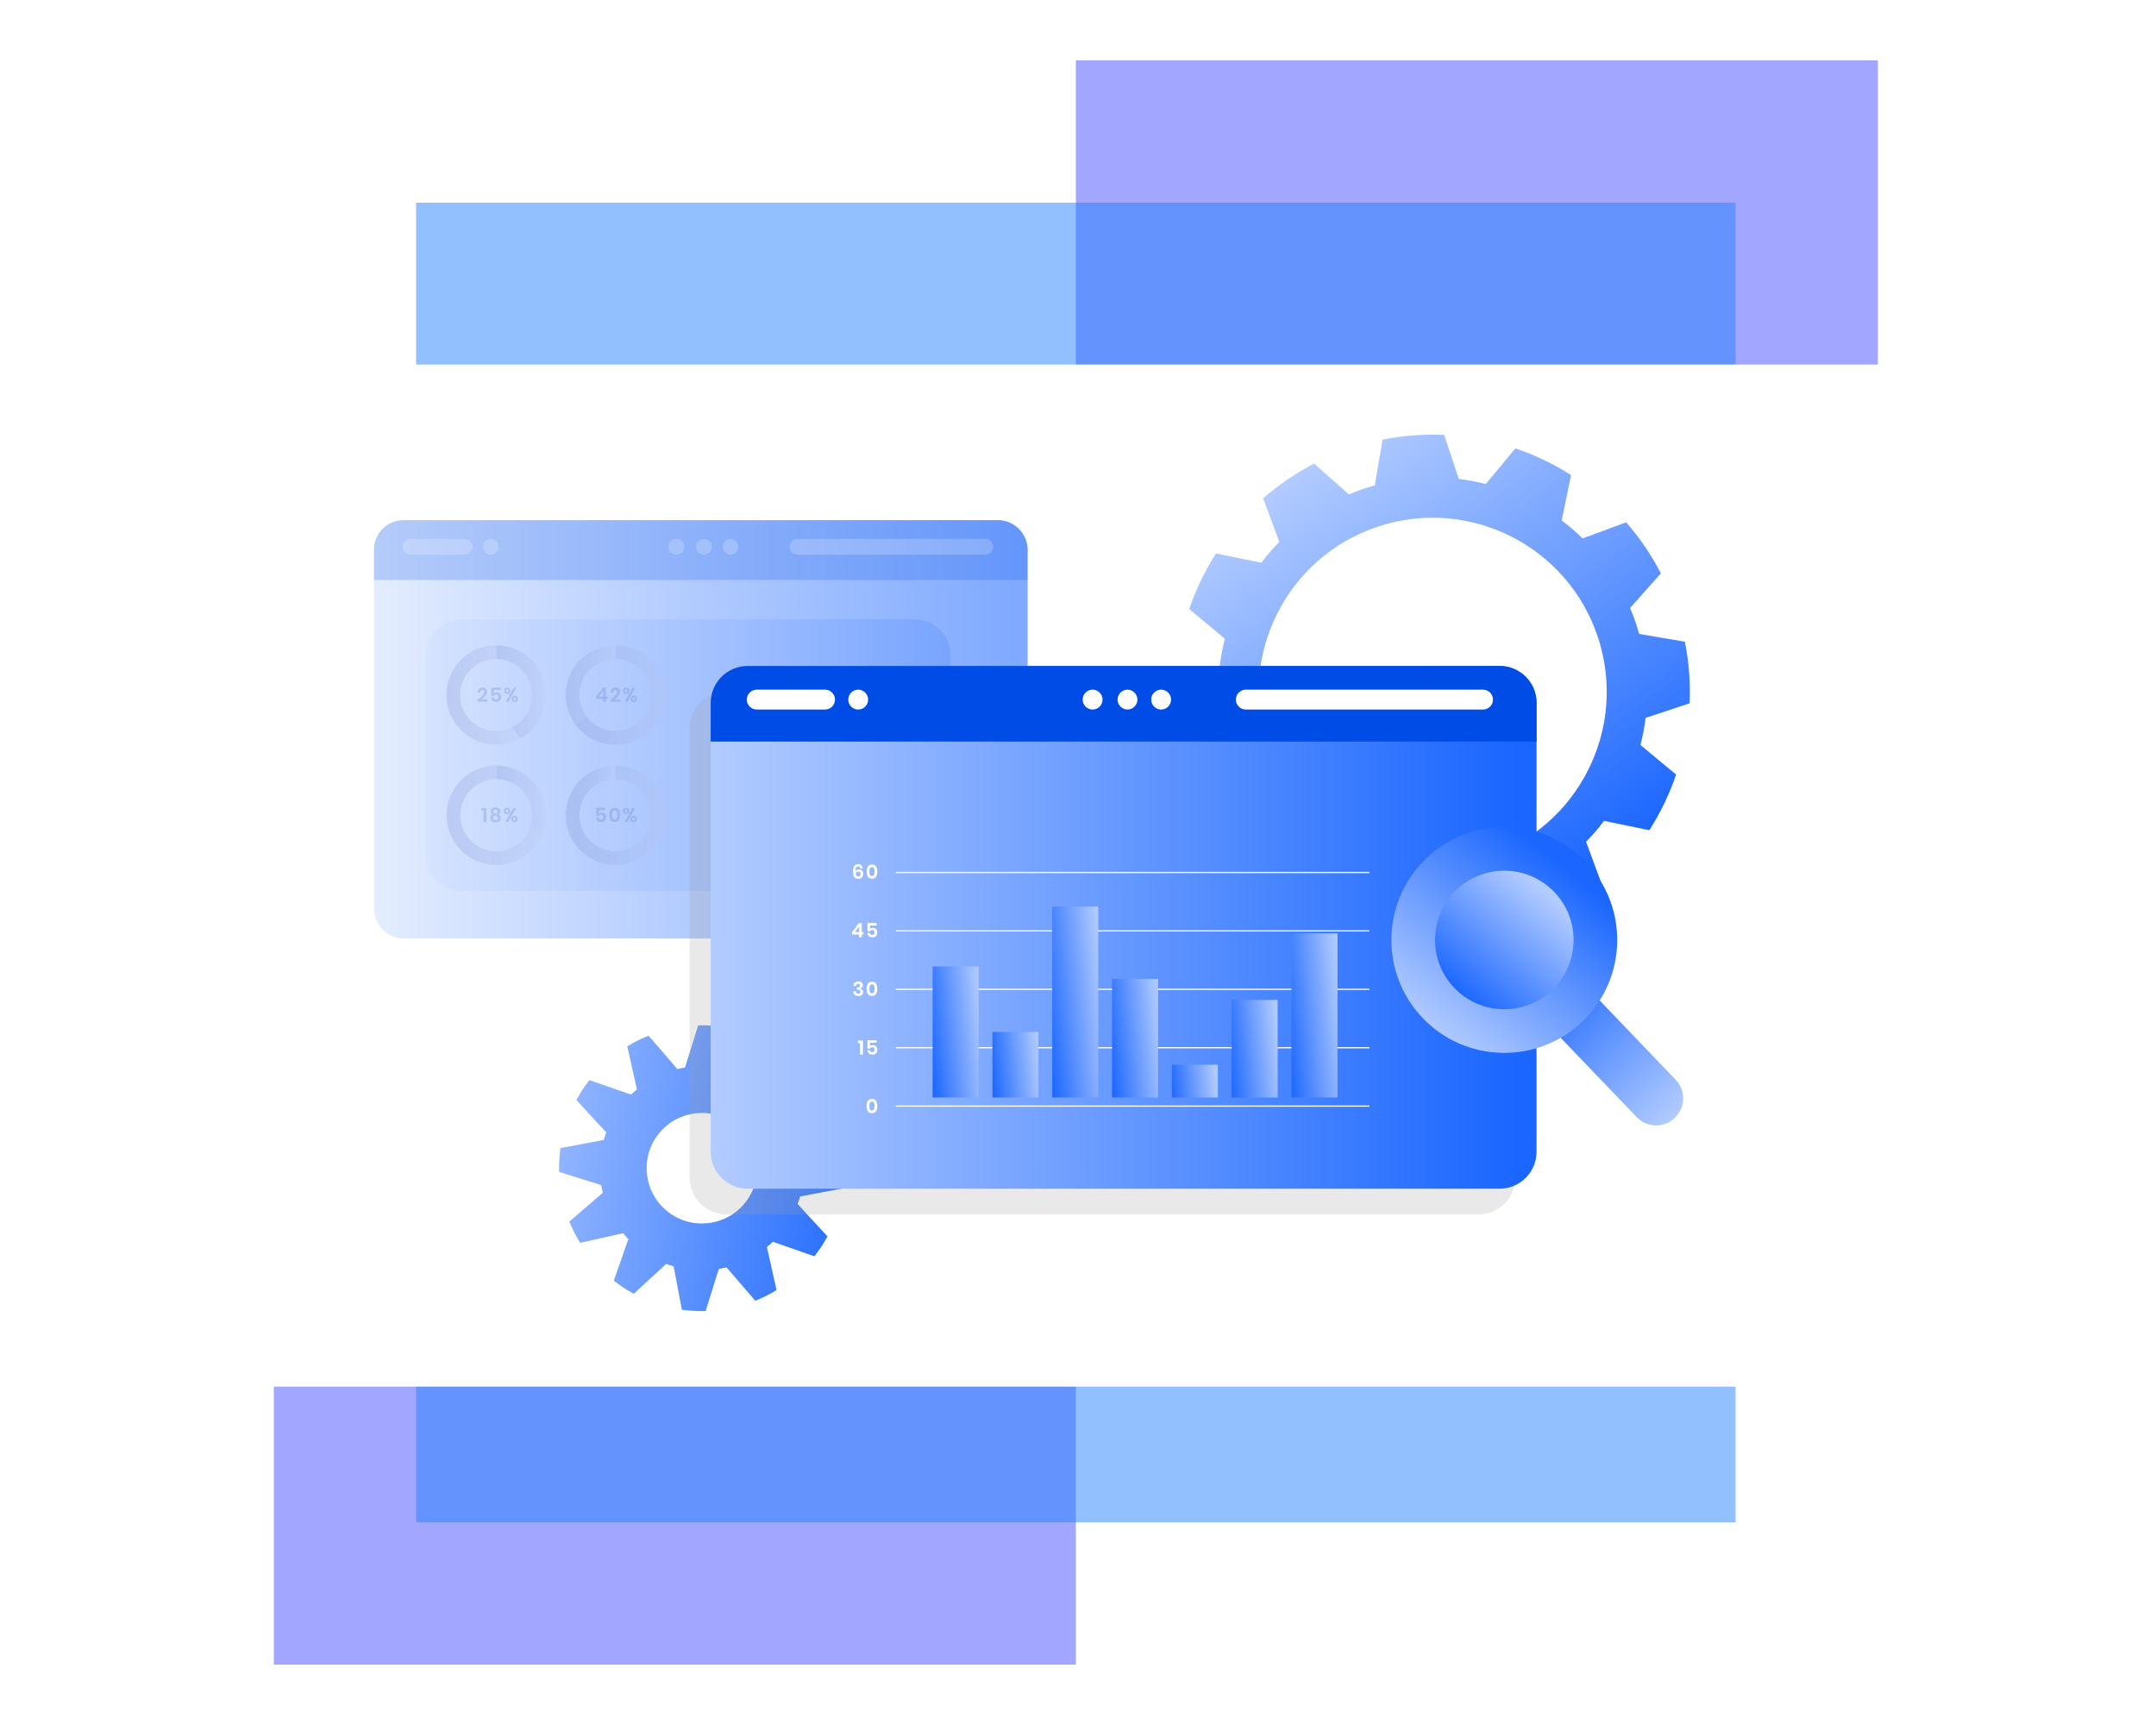 <svg xmlns="http://www.w3.org/2000/svg" xmlns:xlink="http://www.w3.org/1999/xlink" viewBox="0 0 500 400" width="500" height="400" preserveAspectRatio="xMidYMid meet" style="width: 100%; height: 100%; transform: translate3d(0px, 0px, 0px); content-visibility: visible;"><defs><clipPath id="__lottie_element_295"><rect width="500" height="400" x="0" y="0"></rect></clipPath><filter id="__lottie_element_301" x="0%" y="0%" width="100%" height="100%"><feGaussianBlur in="SourceAlpha" result="filter_result_0_drop_shadow_1" stdDeviation="7.5"></feGaussianBlur><feOffset dx="3.536" dy="3.536" in="filter_result_0_drop_shadow_1" result="filter_result_0_drop_shadow_2"></feOffset><feFlood flood-color="#000000" flood-opacity="0.1" result="filter_result_0_drop_shadow_3"></feFlood><feComposite in="filter_result_0_drop_shadow_3" in2="filter_result_0_drop_shadow_2" operator="in" result="filter_result_0_drop_shadow_4"></feComposite><feMerge result="filter_result_0"><feMergeNode in="filter_result_0_drop_shadow_4"></feMergeNode><feMergeNode in="SourceGraphic"></feMergeNode></feMerge></filter><linearGradient id="__lottie_element_307" spreadMethod="pad" gradientUnits="userSpaceOnUse" x1="-101.126" y1="39" x2="236.666" y2="39"><stop offset="0%" stop-color="rgb(179,204,255)"></stop><stop offset="49%" stop-color="rgb(103,153,255)"></stop><stop offset="98%" stop-color="rgb(26,102,255)"></stop></linearGradient><linearGradient id="__lottie_element_310" spreadMethod="pad" gradientUnits="userSpaceOnUse" x1="-238.126" y1="-33" x2="29.212" y2="-33"><stop offset="0%" stop-color="rgb(228,237,255)"></stop><stop offset="49%" stop-color="rgb(178,203,255)"></stop><stop offset="98%" stop-color="rgb(128,170,255)"></stop></linearGradient><linearGradient id="__lottie_element_311" spreadMethod="pad" gradientUnits="userSpaceOnUse" x1="-217.126" y1="-23" x2="-2.518" y2="-23"><stop offset="0%" stop-color="rgb(179,204,255)"></stop><stop offset="49%" stop-color="rgb(103,153,255)"></stop><stop offset="98%" stop-color="rgb(26,102,255)"></stop></linearGradient><linearGradient id="__lottie_element_312" spreadMethod="pad" gradientUnits="userSpaceOnUse" x1="-188.126" y1="-49" x2="-167.781" y2="-49"><stop offset="1%" stop-color="rgb(101,119,196)"></stop><stop offset="51%" stop-color="rgb(144,159,214)"></stop><stop offset="100%" stop-color="rgb(186,199,232)"></stop></linearGradient><linearGradient id="__lottie_element_313" spreadMethod="pad" gradientUnits="userSpaceOnUse" x1="-209.126" y1="-47" x2="-179.034" y2="-47"><stop offset="1%" stop-color="rgb(101,119,196)"></stop><stop offset="51%" stop-color="rgb(144,159,214)"></stop><stop offset="100%" stop-color="rgb(186,199,232)"></stop></linearGradient><linearGradient id="__lottie_element_314" spreadMethod="pad" gradientUnits="userSpaceOnUse" x1="-156.126" y1="-47" x2="-119.468" y2="-47"><stop offset="1%" stop-color="rgb(101,119,196)"></stop><stop offset="51%" stop-color="rgb(144,159,214)"></stop><stop offset="100%" stop-color="rgb(186,199,232)"></stop></linearGradient><linearGradient id="__lottie_element_315" spreadMethod="pad" gradientUnits="userSpaceOnUse" x1="-160.126" y1="-51" x2="-139.785" y2="-51"><stop offset="1%" stop-color="rgb(101,119,196)"></stop><stop offset="51%" stop-color="rgb(144,159,214)"></stop><stop offset="100%" stop-color="rgb(186,199,232)"></stop></linearGradient><linearGradient id="__lottie_element_316" spreadMethod="pad" gradientUnits="userSpaceOnUse" x1="-188.126" y1="-5" x2="-167.783" y2="-5"><stop offset="1%" stop-color="rgb(101,119,196)"></stop><stop offset="51%" stop-color="rgb(144,159,214)"></stop><stop offset="100%" stop-color="rgb(186,199,232)"></stop></linearGradient><linearGradient id="__lottie_element_317" spreadMethod="pad" gradientUnits="userSpaceOnUse" x1="-209.126" y1="2" x2="-169.729" y2="2"><stop offset="1%" stop-color="rgb(101,119,196)"></stop><stop offset="51%" stop-color="rgb(144,159,214)"></stop><stop offset="100%" stop-color="rgb(186,199,232)"></stop></linearGradient><linearGradient id="__lottie_element_318" spreadMethod="pad" gradientUnits="userSpaceOnUse" x1="-160.126" y1="2" x2="-119.439" y2="2"><stop offset="1%" stop-color="rgb(101,119,196)"></stop><stop offset="51%" stop-color="rgb(144,159,214)"></stop><stop offset="100%" stop-color="rgb(186,199,232)"></stop></linearGradient><linearGradient id="__lottie_element_319" spreadMethod="pad" gradientUnits="userSpaceOnUse" x1="-154.126" y1="-14" x2="-139.865" y2="-14"><stop offset="1%" stop-color="rgb(101,119,196)"></stop><stop offset="51%" stop-color="rgb(144,159,214)"></stop><stop offset="100%" stop-color="rgb(186,199,232)"></stop></linearGradient><linearGradient id="__lottie_element_320" spreadMethod="pad" gradientUnits="userSpaceOnUse" x1="-133.126" y1="-8" x2="-133.122" y2="-8"><stop offset="1%" stop-color="rgb(101,119,196)"></stop><stop offset="51%" stop-color="rgb(144,159,214)"></stop><stop offset="100%" stop-color="rgb(186,199,232)"></stop></linearGradient><linearGradient id="__lottie_element_324" spreadMethod="pad" gradientUnits="userSpaceOnUse" x1="-14.893" y1="94.885" x2="-175.213" y2="176.981"><stop offset="0%" stop-color="rgb(179,204,255)"></stop><stop offset="49%" stop-color="rgb(103,153,255)"></stop><stop offset="98%" stop-color="rgb(26,102,255)"></stop></linearGradient><linearGradient id="__lottie_element_328" spreadMethod="pad" gradientUnits="userSpaceOnUse" x1="88.874" y1="-57" x2="299.285" y2="-57"><stop offset="0%" stop-color="rgb(179,204,255)"></stop><stop offset="49%" stop-color="rgb(103,153,255)"></stop><stop offset="98%" stop-color="rgb(26,102,255)"></stop></linearGradient><linearGradient id="__lottie_element_332" spreadMethod="pad" gradientUnits="userSpaceOnUse" x1="11.958" y1="-0.997" x2="-12.313" y2="1.34"><stop offset="0%" stop-color="rgb(179,204,255)"></stop><stop offset="49%" stop-color="rgb(103,153,255)"></stop><stop offset="98%" stop-color="rgb(26,102,255)"></stop></linearGradient><linearGradient id="__lottie_element_333" spreadMethod="pad" gradientUnits="userSpaceOnUse" x1="10.496" y1="-0.744" x2="-10.962" y2="1.322"><stop offset="0%" stop-color="rgb(179,204,255)"></stop><stop offset="49%" stop-color="rgb(103,153,255)"></stop><stop offset="98%" stop-color="rgb(26,102,255)"></stop></linearGradient><linearGradient id="__lottie_element_334" spreadMethod="pad" gradientUnits="userSpaceOnUse" x1="13.034" y1="-0.498" x2="-13.813" y2="2.087"><stop offset="0%" stop-color="rgb(179,204,255)"></stop><stop offset="49%" stop-color="rgb(103,153,255)"></stop><stop offset="98%" stop-color="rgb(26,102,255)"></stop></linearGradient><linearGradient id="__lottie_element_335" spreadMethod="pad" gradientUnits="userSpaceOnUse" x1="11.572" y1="-0.788" x2="-12.167" y2="1.497"><stop offset="0%" stop-color="rgb(179,204,255)"></stop><stop offset="49%" stop-color="rgb(103,153,255)"></stop><stop offset="98%" stop-color="rgb(26,102,255)"></stop></linearGradient><linearGradient id="__lottie_element_336" spreadMethod="pad" gradientUnits="userSpaceOnUse" x1="9.11" y1="-0.117" x2="-10.941" y2="1.814"><stop offset="0%" stop-color="rgb(179,204,255)"></stop><stop offset="49%" stop-color="rgb(103,153,255)"></stop><stop offset="98%" stop-color="rgb(26,102,255)"></stop></linearGradient><linearGradient id="__lottie_element_337" spreadMethod="pad" gradientUnits="userSpaceOnUse" x1="10.648" y1="-0.508" x2="-12.19" y2="1.691"><stop offset="0%" stop-color="rgb(179,204,255)"></stop><stop offset="49%" stop-color="rgb(103,153,255)"></stop><stop offset="98%" stop-color="rgb(26,102,255)"></stop></linearGradient><linearGradient id="__lottie_element_338" spreadMethod="pad" gradientUnits="userSpaceOnUse" x1="12.186" y1="-0.563" x2="-13.504" y2="1.911"><stop offset="0%" stop-color="rgb(179,204,255)"></stop><stop offset="49%" stop-color="rgb(103,153,255)"></stop><stop offset="98%" stop-color="rgb(26,102,255)"></stop></linearGradient><linearGradient id="__lottie_element_342" spreadMethod="pad" gradientUnits="userSpaceOnUse" x1="294.874" y1="116" x2="237.541" y2="59.333"><stop offset="0%" stop-color="rgb(179,204,255)"></stop><stop offset="49%" stop-color="rgb(103,153,255)"></stop><stop offset="98%" stop-color="rgb(26,102,255)"></stop></linearGradient><linearGradient id="__lottie_element_343" spreadMethod="pad" gradientUnits="userSpaceOnUse" x1="193.874" y1="82" x2="248.541" y2="12"><stop offset="0%" stop-color="rgb(179,204,255)"></stop><stop offset="49%" stop-color="rgb(103,153,255)"></stop><stop offset="98%" stop-color="rgb(26,102,255)"></stop></linearGradient><linearGradient id="__lottie_element_344" spreadMethod="pad" gradientUnits="userSpaceOnUse" x1="239.874" y1="24" x2="203.874" y2="67.333"><stop offset="0%" stop-color="rgb(179,204,255)"></stop><stop offset="49%" stop-color="rgb(103,153,255)"></stop><stop offset="98%" stop-color="rgb(26,102,255)"></stop></linearGradient></defs><g clip-path="url(#__lottie_element_295)"><g transform="matrix(1,0,0,1,-40,-30)" opacity="1" style="display: block;"><g opacity="0.5" transform="matrix(1,0,0,1,382.5,137)"><path fill="rgb(72,77,255)" fill-opacity="1" d=" M-93,-93 C-93,-93 93,-93 93,-93 C93,-93 93,93 93,93 C93,93 -93,93 -93,93 C-93,93 -93,-93 -93,-93z"></path></g><g opacity="0.5" transform="matrix(1,0,0,1,196.5,323)"><path fill="rgb(72,77,255)" fill-opacity="1" d=" M-93,-93 C-93,-93 93,-93 93,-93 C93,-93 93,93 93,93 C93,93 -93,93 -93,93 C-93,93 -93,-93 -93,-93z"></path></g><g opacity="0.5" transform="matrix(1,0,0,1,289.5,230)"><path fill="rgb(38,128,251)" fill-opacity="1" d=" M-153,-153 C-153,-153 153,-153 153,-153 C153,-153 153,153 153,153 C153,153 -153,153 -153,153 C-153,153 -153,-153 -153,-153z"></path></g></g><g filter="url(#__lottie_element_301)" transform="matrix(1,0,0,1,250,199.5)" opacity="1" style="display: block;"><g opacity="1" transform="matrix(1,0,0,1,0,0)"><path fill="rgb(255,255,255)" fill-opacity="1" d=" M-192.5,-118.5 C-192.5,-118.5 192.5,-118.5 192.5,-118.5 C206.307,-118.5 217.5,-107.307 217.5,-93.5 C217.5,-93.5 217.5,93.5 217.5,93.5 C217.5,107.307 206.307,118.5 192.5,118.5 C192.5,118.5 -192.5,118.5 -192.5,118.5 C-206.307,118.5 -217.5,107.307 -217.5,93.5 C-217.5,93.5 -217.5,-93.5 -217.5,-93.5 C-217.5,-107.307 -206.307,-118.5 -192.5,-118.5z"></path></g><g opacity="0" transform="matrix(1,0,0,1,0,0)"><path fill="rgb(255,255,255)" fill-opacity="1" d=" M250,-200 C250,-200 250,200 250,200 C250,200 -250,200 -250,200 C-250,200 -250,-200 -250,-200 C-250,-200 250,-200 250,-200z"></path><path stroke-linecap="butt" stroke-linejoin="miter" fill-opacity="0" stroke-miterlimit="4" stroke="rgb(0,0,0)" stroke-opacity="1" stroke-width="1.5" d=" M250,-200 C250,-200 250,200 250,200 C250,200 -250,200 -250,200 C-250,200 -250,-200 -250,-200 C-250,-200 250,-200 250,-200z"></path></g></g><g transform="matrix(0.567,0,0,0.567,221.667,188.244)" opacity="1" style="display: block;"><g opacity="1" transform="matrix(1,0,0,1,0,0)"><path fill="url(#__lottie_element_310)" fill-opacity="1" d=" M17.104,51.826 C17.104,51.826 -225.721,51.826 -225.721,51.826 C-232.49,51.826 -237.977,46.339 -237.977,39.57 C-237.977,39.57 -237.977,-107.014 -237.977,-107.014 C-237.977,-113.783 -232.49,-119.27 -225.721,-119.27 C-225.721,-119.27 17.104,-119.27 17.104,-119.27 C23.873,-119.27 29.361,-113.783 29.361,-107.014 C29.361,-107.014 29.361,39.57 29.361,39.57 C29.361,46.339 23.873,51.826 17.104,51.826z"></path></g><g opacity="0.72" transform="matrix(1,0,0,1,0,0)"><path fill="url(#__lottie_element_311)" fill-opacity="0.21" d=" M-16.884,32.351 C-16.884,32.351 -202.039,32.351 -202.039,32.351 C-210.172,32.351 -216.766,25.757 -216.766,17.624 C-216.766,17.624 -216.766,-63.98 -216.766,-63.98 C-216.766,-72.113 -210.172,-78.707 -202.039,-78.707 C-202.039,-78.707 -16.884,-78.707 -16.884,-78.707 C-8.751,-78.707 -2.158,-72.113 -2.158,-63.98 C-2.158,-63.98 -2.158,17.624 -2.158,17.624 C-2.158,25.757 -8.751,32.351 -16.884,32.351z"></path></g><g opacity="0.21" transform="matrix(1,0,0,1,0,0)"><g opacity="1" transform="matrix(1,0,0,1,0,0)"><g opacity="1" transform="matrix(1,0,0,1,0,0)"><path fill="url(#__lottie_element_312)" fill-opacity="1" d=" M-188.022,-68.106 C-188.022,-68.106 -188.022,-62.483 -188.022,-62.483 C-179.89,-62.483 -173.3,-55.893 -173.3,-47.765 C-173.3,-41.958 -176.662,-36.937 -181.546,-34.542 C-181.546,-34.542 -178.271,-29.906 -178.271,-29.906 C-171.959,-33.358 -167.677,-40.061 -167.677,-47.765 C-167.677,-58.998 -176.786,-68.106 -188.022,-68.106z"></path></g><g opacity="1" transform="matrix(1,0,0,1,0,0)"><path fill="url(#__lottie_element_313)" fill-opacity="1" d=" M-178.271,-29.906 C-181.168,-28.32 -184.49,-27.42 -188.022,-27.42 C-199.255,-27.42 -208.363,-36.529 -208.363,-47.765 C-208.363,-58.998 -199.255,-68.106 -188.022,-68.106 C-188.022,-68.106 -188.022,-62.483 -188.022,-62.483 C-196.15,-62.483 -202.74,-55.893 -202.74,-47.765 C-202.74,-39.633 -196.15,-33.043 -188.022,-33.043 C-185.697,-33.043 -183.5,-33.582 -181.546,-34.542 C-181.546,-34.542 -178.271,-29.906 -178.271,-29.906z"></path></g></g><g opacity="1" transform="matrix(1,0,0,1,0,0)"><g opacity="1" transform="matrix(1,0,0,1,0,0)"><path fill="rgb(67,91,191)" fill-opacity="1" d=" M-192.874,-49.049 C-192.874,-49.303 -192.936,-49.502 -193.057,-49.648 C-193.179,-49.794 -193.369,-49.867 -193.628,-49.867 C-194.163,-49.867 -194.448,-49.502 -194.48,-48.772 C-194.48,-48.772 -195.591,-48.772 -195.591,-48.772 C-195.558,-49.448 -195.353,-49.961 -194.975,-50.31 C-194.596,-50.659 -194.117,-50.832 -193.539,-50.832 C-192.95,-50.832 -192.497,-50.68 -192.181,-50.374 C-191.866,-50.068 -191.707,-49.662 -191.707,-49.154 C-191.707,-48.754 -191.825,-48.352 -192.06,-47.95 C-192.295,-47.547 -192.593,-47.177 -192.955,-46.839 C-193.317,-46.501 -193.699,-46.211 -194.099,-45.968 C-194.099,-45.968 -191.593,-45.968 -191.593,-45.968 C-191.593,-45.968 -191.593,-45.035 -191.593,-45.035 C-191.593,-45.035 -195.623,-45.035 -195.623,-45.035 C-195.623,-45.035 -195.623,-45.887 -195.623,-45.887 C-193.79,-47.157 -192.874,-48.211 -192.874,-49.049z"></path></g><g opacity="1" transform="matrix(1,0,0,1,0,0)"><path fill="rgb(67,91,191)" fill-opacity="1" d=" M-186.25,-49.818 C-186.25,-49.818 -188.966,-49.818 -188.966,-49.818 C-188.966,-49.818 -188.966,-48.375 -188.966,-48.375 C-188.842,-48.521 -188.67,-48.639 -188.451,-48.729 C-188.232,-48.818 -187.991,-48.862 -187.726,-48.862 C-187.331,-48.862 -187.003,-48.776 -186.74,-48.606 C-186.478,-48.436 -186.284,-48.209 -186.157,-47.926 C-186.03,-47.642 -185.966,-47.327 -185.966,-46.98 C-185.966,-46.37 -186.137,-45.881 -186.481,-45.514 C-186.824,-45.146 -187.314,-44.962 -187.953,-44.962 C-188.369,-44.962 -188.731,-45.037 -189.039,-45.185 C-189.348,-45.334 -189.588,-45.542 -189.761,-45.81 C-189.934,-46.078 -190.028,-46.389 -190.045,-46.746 C-190.045,-46.746 -188.934,-46.746 -188.934,-46.746 C-188.891,-46.503 -188.791,-46.31 -188.634,-46.166 C-188.477,-46.022 -188.269,-45.951 -188.01,-45.951 C-187.697,-45.951 -187.462,-46.047 -187.308,-46.239 C-187.155,-46.43 -187.077,-46.687 -187.077,-47.005 C-187.077,-47.308 -187.158,-47.543 -187.32,-47.711 C-187.482,-47.878 -187.712,-47.962 -188.01,-47.962 C-188.226,-47.962 -188.41,-47.915 -188.561,-47.82 C-188.712,-47.725 -188.824,-47.599 -188.894,-47.443 C-188.894,-47.443 -190.004,-47.443 -190.004,-47.443 C-190.004,-47.443 -190.004,-50.824 -190.004,-50.824 C-190.004,-50.824 -186.25,-50.824 -186.25,-50.824 C-186.25,-50.824 -186.25,-49.818 -186.25,-49.818z"></path></g><g opacity="1" transform="matrix(1,0,0,1,0,0)"><path fill="rgb(67,91,191)" fill-opacity="1" d=" M-182.541,-50.455 C-182.301,-50.226 -182.18,-49.908 -182.18,-49.503 C-182.18,-49.097 -182.301,-48.779 -182.541,-48.55 C-182.781,-48.321 -183.091,-48.205 -183.469,-48.205 C-183.848,-48.205 -184.157,-48.321 -184.397,-48.55 C-184.637,-48.779 -184.759,-49.097 -184.759,-49.503 C-184.759,-49.908 -184.637,-50.226 -184.397,-50.455 C-184.157,-50.684 -183.848,-50.8 -183.469,-50.8 C-183.091,-50.8 -182.781,-50.684 -182.541,-50.455z M-179.805,-50.727 C-179.805,-50.727 -182.991,-44.986 -182.991,-44.986 C-182.991,-44.986 -184.094,-44.986 -184.094,-44.986 C-184.094,-44.986 -180.907,-50.727 -180.907,-50.727 C-180.907,-50.727 -179.805,-50.727 -179.805,-50.727z M-183.851,-49.061 C-183.759,-48.951 -183.634,-48.895 -183.478,-48.895 C-183.321,-48.895 -183.194,-48.951 -183.097,-49.061 C-182.999,-49.171 -182.95,-49.318 -182.95,-49.503 C-182.95,-49.687 -182.999,-49.834 -183.097,-49.944 C-183.194,-50.054 -183.321,-50.11 -183.478,-50.11 C-183.634,-50.11 -183.759,-50.054 -183.851,-49.944 C-183.943,-49.834 -183.988,-49.687 -183.988,-49.503 C-183.988,-49.318 -183.943,-49.171 -183.851,-49.061z M-179.496,-47.163 C-179.259,-46.934 -179.14,-46.616 -179.14,-46.211 C-179.14,-45.806 -179.259,-45.487 -179.496,-45.258 C-179.734,-45.029 -180.042,-44.913 -180.421,-44.913 C-180.799,-44.913 -181.109,-45.029 -181.349,-45.258 C-181.59,-45.487 -181.71,-45.806 -181.71,-46.211 C-181.71,-46.616 -181.59,-46.934 -181.349,-47.163 C-181.109,-47.392 -180.799,-47.508 -180.421,-47.508 C-180.042,-47.508 -179.734,-47.392 -179.496,-47.163z M-180.802,-45.761 C-180.71,-45.65 -180.586,-45.595 -180.429,-45.595 C-180.272,-45.595 -180.145,-45.65 -180.048,-45.761 C-179.95,-45.871 -179.901,-46.022 -179.901,-46.211 C-179.901,-46.395 -179.95,-46.543 -180.048,-46.656 C-180.145,-46.77 -180.272,-46.827 -180.429,-46.827 C-180.586,-46.827 -180.71,-46.771 -180.802,-46.66 C-180.894,-46.55 -180.939,-46.399 -180.939,-46.211 C-180.939,-46.022 -180.894,-45.871 -180.802,-45.761z"></path></g></g><g opacity="1" transform="matrix(1,0,0,1,0,0)"><g opacity="1" transform="matrix(1,0,0,1,0,0)"><path fill="url(#__lottie_element_314)" fill-opacity="1" d=" M-139.201,-68.106 C-139.201,-68.106 -139.201,-62.483 -139.201,-62.483 C-131.069,-62.483 -124.479,-55.893 -124.479,-47.765 C-124.479,-39.633 -131.069,-33.043 -139.201,-33.043 C-144.004,-33.043 -148.273,-35.344 -150.959,-38.907 C-150.959,-38.907 -155.515,-35.612 -155.515,-35.612 C-151.805,-30.638 -145.878,-27.42 -139.201,-27.42 C-127.965,-27.42 -118.856,-36.526 -118.856,-47.765 C-118.856,-58.994 -127.965,-68.106 -139.201,-68.106z"></path></g><g opacity="1" transform="matrix(1,0,0,1,0,0)"><path fill="url(#__lottie_element_315)" fill-opacity="1" d=" M-139.201,-68.106 C-139.201,-68.106 -139.201,-62.483 -139.201,-62.483 C-147.329,-62.483 -153.919,-55.893 -153.919,-47.765 C-153.919,-44.437 -152.819,-41.369 -150.959,-38.907 C-150.959,-38.907 -155.515,-35.612 -155.515,-35.612 C-158.044,-39.004 -159.542,-43.209 -159.542,-47.765 C-159.542,-58.994 -150.434,-68.106 -139.201,-68.106z"></path></g></g><g opacity="1" transform="matrix(1,0,0,1,0,0)"><g opacity="1" transform="matrix(1,0,0,1,0,0)"><path fill="rgb(67,91,191)" fill-opacity="1" d=" M-147.123,-46.138 C-147.123,-46.138 -147.123,-47.086 -147.123,-47.086 C-147.123,-47.086 -144.383,-50.775 -144.383,-50.775 C-144.383,-50.775 -143.158,-50.775 -143.158,-50.775 C-143.158,-50.775 -143.158,-47.127 -143.158,-47.127 C-143.158,-47.127 -142.412,-47.127 -142.412,-47.127 C-142.412,-47.127 -142.412,-46.138 -142.412,-46.138 C-142.412,-46.138 -143.158,-46.138 -143.158,-46.138 C-143.158,-46.138 -143.158,-44.986 -143.158,-44.986 C-143.158,-44.986 -144.31,-44.986 -144.31,-44.986 C-144.31,-44.986 -144.31,-46.138 -144.31,-46.138 C-144.31,-46.138 -147.123,-46.138 -147.123,-46.138z M-144.221,-49.438 C-144.221,-49.438 -145.956,-47.127 -145.956,-47.127 C-145.956,-47.127 -144.221,-47.127 -144.221,-47.127 C-144.221,-47.127 -144.221,-49.438 -144.221,-49.438z"></path></g><g opacity="1" transform="matrix(1,0,0,1,0,0)"><path fill="rgb(67,91,191)" fill-opacity="1" d=" M-138.496,-49.049 C-138.496,-49.303 -138.558,-49.502 -138.679,-49.648 C-138.801,-49.794 -138.991,-49.867 -139.25,-49.867 C-139.785,-49.867 -140.07,-49.502 -140.102,-48.772 C-140.102,-48.772 -141.213,-48.772 -141.213,-48.772 C-141.18,-49.448 -140.975,-49.961 -140.597,-50.31 C-140.218,-50.659 -139.739,-50.832 -139.161,-50.832 C-138.572,-50.832 -138.119,-50.68 -137.803,-50.374 C-137.488,-50.068 -137.329,-49.662 -137.329,-49.154 C-137.329,-48.754 -137.447,-48.352 -137.682,-47.95 C-137.917,-47.547 -138.215,-47.177 -138.577,-46.839 C-138.939,-46.501 -139.321,-46.211 -139.721,-45.968 C-139.721,-45.968 -137.215,-45.968 -137.215,-45.968 C-137.215,-45.968 -137.215,-45.035 -137.215,-45.035 C-137.215,-45.035 -141.245,-45.035 -141.245,-45.035 C-141.245,-45.035 -141.245,-45.887 -141.245,-45.887 C-139.412,-47.157 -138.496,-48.211 -138.496,-49.049z"></path></g><g opacity="1" transform="matrix(1,0,0,1,0,0)"><path fill="rgb(67,91,191)" fill-opacity="1" d=" M-133.903,-50.455 C-133.663,-50.226 -133.542,-49.908 -133.542,-49.503 C-133.542,-49.097 -133.663,-48.779 -133.903,-48.55 C-134.143,-48.321 -134.453,-48.205 -134.831,-48.205 C-135.21,-48.205 -135.52,-48.321 -135.76,-48.55 C-136,-48.779 -136.121,-49.097 -136.121,-49.503 C-136.121,-49.908 -136,-50.226 -135.76,-50.455 C-135.52,-50.684 -135.21,-50.8 -134.831,-50.8 C-134.453,-50.8 -134.143,-50.684 -133.903,-50.455z M-131.167,-50.727 C-131.167,-50.727 -134.354,-44.986 -134.354,-44.986 C-134.354,-44.986 -135.456,-44.986 -135.456,-44.986 C-135.456,-44.986 -132.27,-50.727 -132.27,-50.727 C-132.27,-50.727 -131.167,-50.727 -131.167,-50.727z M-135.213,-49.061 C-135.121,-48.951 -134.996,-48.895 -134.84,-48.895 C-134.683,-48.895 -134.556,-48.951 -134.459,-49.061 C-134.361,-49.171 -134.313,-49.318 -134.313,-49.503 C-134.313,-49.687 -134.361,-49.834 -134.459,-49.944 C-134.556,-50.054 -134.683,-50.11 -134.84,-50.11 C-134.996,-50.11 -135.121,-50.054 -135.213,-49.944 C-135.305,-49.834 -135.351,-49.687 -135.351,-49.503 C-135.351,-49.318 -135.305,-49.171 -135.213,-49.061z M-130.858,-47.163 C-130.621,-46.934 -130.502,-46.616 -130.502,-46.211 C-130.502,-45.806 -130.621,-45.487 -130.858,-45.258 C-131.096,-45.029 -131.404,-44.913 -131.783,-44.913 C-132.161,-44.913 -132.471,-45.029 -132.711,-45.258 C-132.952,-45.487 -133.072,-45.806 -133.072,-46.211 C-133.072,-46.616 -132.952,-46.934 -132.711,-47.163 C-132.471,-47.392 -132.161,-47.508 -131.783,-47.508 C-131.404,-47.508 -131.096,-47.392 -130.858,-47.163z M-132.164,-45.761 C-132.072,-45.65 -131.948,-45.595 -131.791,-45.595 C-131.634,-45.595 -131.507,-45.65 -131.41,-45.761 C-131.312,-45.871 -131.264,-46.022 -131.264,-46.211 C-131.264,-46.395 -131.312,-46.543 -131.41,-46.656 C-131.507,-46.77 -131.634,-46.827 -131.791,-46.827 C-131.948,-46.827 -132.072,-46.771 -132.164,-46.66 C-132.256,-46.55 -132.302,-46.399 -132.302,-46.211 C-132.302,-46.022 -132.256,-45.871 -132.164,-45.761z"></path></g></g><g opacity="1" transform="matrix(1,0,0,1,0,0)"><g opacity="1" transform="matrix(1,0,0,1,0,0)"><path fill="url(#__lottie_element_316)" fill-opacity="1" d=" M-187.941,-18.937 C-187.941,-18.937 -187.941,-13.315 -187.941,-13.315 C-179.81,-13.315 -173.22,-6.724 -173.22,1.403 C-173.22,2.947 -173.456,4.431 -173.894,5.824 C-173.894,5.824 -168.884,8.535 -168.884,8.535 C-168.051,6.317 -167.598,3.916 -167.598,1.403 C-167.598,-9.826 -176.705,-18.937 -187.941,-18.937z"></path></g><g opacity="1" transform="matrix(1,0,0,1,0,0)"><path fill="url(#__lottie_element_317)" fill-opacity="1" d=" M-168.884,8.535 C-169.308,9.673 -169.831,10.764 -170.446,11.792 C-173.994,17.756 -180.499,21.75 -187.941,21.75 C-194.617,21.75 -200.544,18.53 -204.254,13.557 C-206.785,10.164 -208.281,5.96 -208.281,1.403 C-208.281,-9.826 -199.174,-18.937 -187.941,-18.937 C-187.941,-18.937 -187.941,-13.315 -187.941,-13.315 C-196.068,-13.315 -202.659,-6.724 -202.659,1.403 C-202.659,4.733 -201.558,7.798 -199.701,10.263 C-197.012,13.826 -192.745,16.125 -187.941,16.125 C-182.083,16.125 -177.026,12.705 -174.657,7.754 C-174.359,7.135 -174.104,6.491 -173.894,5.824 C-173.894,5.824 -168.884,8.535 -168.884,8.535z"></path></g></g><g opacity="1" transform="matrix(1,0,0,1,0,0)"><g opacity="1" transform="matrix(1,0,0,1,0,0)"><path fill="rgb(67,91,191)" fill-opacity="1" d=" M-194.048,-0.472 C-194.048,-0.472 -194.048,-1.542 -194.048,-1.542 C-194.048,-1.542 -191.989,-1.542 -191.989,-1.542 C-191.989,-1.542 -191.989,4.183 -191.989,4.183 C-191.989,4.183 -193.188,4.183 -193.188,4.183 C-193.188,4.183 -193.188,-0.472 -193.188,-0.472 C-193.188,-0.472 -194.048,-0.472 -194.048,-0.472z"></path></g><g opacity="1" transform="matrix(1,0,0,1,0,0)"><path fill="rgb(67,91,191)" fill-opacity="1" d=" M-190.08,-1.007 C-189.926,-1.244 -189.697,-1.436 -189.391,-1.582 C-189.085,-1.728 -188.717,-1.801 -188.284,-1.801 C-187.851,-1.801 -187.483,-1.728 -187.177,-1.582 C-186.872,-1.436 -186.642,-1.244 -186.488,-1.007 C-186.334,-0.769 -186.257,-0.511 -186.257,-0.236 C-186.257,0.077 -186.333,0.344 -186.484,0.563 C-186.635,0.782 -186.862,0.946 -187.165,1.053 C-186.824,1.183 -186.564,1.37 -186.383,1.616 C-186.201,1.862 -186.111,2.161 -186.111,2.513 C-186.111,2.891 -186.207,3.217 -186.395,3.489 C-186.584,3.762 -186.842,3.968 -187.169,4.109 C-187.496,4.25 -187.868,4.32 -188.284,4.32 C-188.7,4.32 -189.072,4.25 -189.398,4.109 C-189.725,3.968 -189.982,3.762 -190.169,3.489 C-190.356,3.217 -190.449,2.891 -190.449,2.513 C-190.449,2.161 -190.359,1.862 -190.177,1.616 C-189.996,1.37 -189.736,1.183 -189.395,1.053 C-189.698,0.946 -189.926,0.781 -190.08,0.559 C-190.234,0.337 -190.311,0.073 -190.311,-0.236 C-190.311,-0.511 -190.234,-0.769 -190.08,-1.007z M-189.055,3.129 C-188.866,3.296 -188.608,3.38 -188.284,3.38 C-187.96,3.38 -187.701,3.296 -187.51,3.129 C-187.318,2.961 -187.222,2.734 -187.222,2.447 C-187.222,2.155 -187.321,1.932 -187.518,1.778 C-187.715,1.625 -187.971,1.548 -188.284,1.548 C-188.592,1.548 -188.845,1.625 -189.042,1.778 C-189.239,1.932 -189.338,2.155 -189.338,2.447 C-189.338,2.734 -189.243,2.961 -189.055,3.129z M-188.94,0.55 C-188.778,0.691 -188.559,0.761 -188.284,0.761 C-188.003,0.761 -187.781,0.691 -187.619,0.55 C-187.457,0.41 -187.376,0.21 -187.376,-0.05 C-187.376,-0.31 -187.458,-0.51 -187.623,-0.653 C-187.788,-0.797 -188.008,-0.869 -188.284,-0.869 C-188.555,-0.869 -188.772,-0.797 -188.937,-0.653 C-189.102,-0.51 -189.184,-0.31 -189.184,-0.05 C-189.184,0.21 -189.102,0.41 -188.94,0.55z"></path></g><g opacity="1" transform="matrix(1,0,0,1,0,0)"><path fill="rgb(67,91,191)" fill-opacity="1" d=" M-182.645,-1.286 C-182.405,-1.057 -182.283,-0.739 -182.283,-0.334 C-182.283,0.072 -182.405,0.39 -182.645,0.619 C-182.885,0.848 -183.194,0.964 -183.572,0.964 C-183.951,0.964 -184.261,0.848 -184.501,0.619 C-184.741,0.39 -184.862,0.072 -184.862,-0.334 C-184.862,-0.739 -184.741,-1.057 -184.501,-1.286 C-184.261,-1.515 -183.951,-1.631 -183.572,-1.631 C-183.194,-1.631 -182.885,-1.515 -182.645,-1.286z M-179.908,-1.558 C-179.908,-1.558 -183.095,4.183 -183.095,4.183 C-183.095,4.183 -184.197,4.183 -184.197,4.183 C-184.197,4.183 -181.011,-1.558 -181.011,-1.558 C-181.011,-1.558 -179.908,-1.558 -179.908,-1.558z M-183.954,0.108 C-183.862,0.218 -183.737,0.274 -183.581,0.274 C-183.424,0.274 -183.297,0.218 -183.2,0.108 C-183.102,-0.002 -183.054,-0.149 -183.054,-0.334 C-183.054,-0.518 -183.102,-0.665 -183.2,-0.775 C-183.297,-0.885 -183.424,-0.941 -183.581,-0.941 C-183.737,-0.941 -183.862,-0.885 -183.954,-0.775 C-184.046,-0.665 -184.092,-0.518 -184.092,-0.334 C-184.092,-0.149 -184.046,-0.002 -183.954,0.108z M-179.6,2.006 C-179.363,2.235 -179.243,2.553 -179.243,2.958 C-179.243,3.363 -179.363,3.682 -179.6,3.911 C-179.838,4.14 -180.145,4.256 -180.524,4.256 C-180.902,4.256 -181.212,4.14 -181.452,3.911 C-181.693,3.682 -181.813,3.363 -181.813,2.958 C-181.813,2.553 -181.693,2.235 -181.452,2.006 C-181.212,1.777 -180.902,1.661 -180.524,1.661 C-180.145,1.661 -179.838,1.777 -179.6,2.006z M-180.905,3.408 C-180.813,3.519 -180.689,3.574 -180.532,3.574 C-180.375,3.574 -180.248,3.519 -180.151,3.408 C-180.053,3.298 -180.005,3.147 -180.005,2.958 C-180.005,2.774 -180.053,2.626 -180.151,2.513 C-180.248,2.399 -180.375,2.342 -180.532,2.342 C-180.689,2.342 -180.813,2.398 -180.905,2.509 C-180.997,2.619 -181.043,2.77 -181.043,2.958 C-181.043,3.147 -180.997,3.298 -180.905,3.408z"></path></g></g><g opacity="1" transform="matrix(1,0,0,1,0,0)"><g opacity="1" transform="matrix(1,0,0,1,0,0)"><path fill="url(#__lottie_element_318)" fill-opacity="1" d=" M-118.855,1.403 C-118.855,12.643 -127.963,21.75 -139.199,21.75 C-145.878,21.75 -151.805,18.53 -155.515,13.557 C-158.042,10.164 -159.542,5.96 -159.542,1.403 C-159.542,-4.274 -157.214,-9.406 -153.46,-13.097 C-153.46,-13.097 -149.374,-9.233 -149.374,-9.233 C-152.174,-6.551 -153.917,-2.775 -153.917,1.403 C-153.917,4.733 -152.819,7.798 -150.958,10.263 C-148.272,13.826 -144.003,16.125 -139.199,16.125 C-131.068,16.125 -124.477,9.537 -124.477,1.403 C-124.477,-6.724 -131.068,-13.315 -139.199,-13.315 C-139.199,-13.315 -139.199,-18.937 -139.199,-18.937 C-127.963,-18.937 -118.855,-9.826 -118.855,1.403z"></path></g><g opacity="1" transform="matrix(1,0,0,1,0,0)"><path fill="url(#__lottie_element_319)" fill-opacity="1" d=" M-139.199,-18.937 C-139.199,-18.937 -139.199,-13.315 -139.199,-13.315 C-143.148,-13.315 -146.733,-11.76 -149.374,-9.233 C-149.374,-9.233 -153.46,-13.097 -153.46,-13.097 C-149.791,-16.707 -144.751,-18.937 -139.199,-18.937z"></path></g></g><g opacity="1" transform="matrix(1,0,0,1,0,0)"><g opacity="1" transform="matrix(1,0,0,1,0,0)"><path fill="rgb(67,91,191)" fill-opacity="1" d=" M-143.346,-0.649 C-143.346,-0.649 -146.062,-0.649 -146.062,-0.649 C-146.062,-0.649 -146.062,0.794 -146.062,0.794 C-145.938,0.648 -145.766,0.53 -145.547,0.44 C-145.328,0.351 -145.086,0.307 -144.821,0.307 C-144.426,0.307 -144.099,0.393 -143.836,0.563 C-143.574,0.733 -143.38,0.96 -143.253,1.243 C-143.126,1.527 -143.062,1.841 -143.062,2.188 C-143.062,2.798 -143.233,3.288 -143.577,3.655 C-143.92,4.023 -144.41,4.207 -145.049,4.207 C-145.465,4.207 -145.827,4.132 -146.135,3.984 C-146.444,3.835 -146.683,3.627 -146.856,3.359 C-147.029,3.091 -147.124,2.78 -147.141,2.423 C-147.141,2.423 -146.029,2.423 -146.029,2.423 C-145.986,2.666 -145.887,2.859 -145.73,3.003 C-145.573,3.147 -145.364,3.218 -145.105,3.218 C-144.792,3.218 -144.557,3.122 -144.403,2.93 C-144.25,2.739 -144.173,2.482 -144.173,2.164 C-144.173,1.861 -144.254,1.626 -144.416,1.458 C-144.578,1.291 -144.807,1.207 -145.105,1.207 C-145.321,1.207 -145.505,1.254 -145.656,1.349 C-145.807,1.444 -145.919,1.57 -145.989,1.726 C-145.989,1.726 -147.1,1.726 -147.1,1.726 C-147.1,1.726 -147.1,-1.655 -147.1,-1.655 C-147.1,-1.655 -143.346,-1.655 -143.346,-1.655 C-143.346,-1.655 -143.346,-0.649 -143.346,-0.649z"></path></g><g opacity="1" transform="matrix(1,0,0,1,0,0)"><path fill="rgb(67,91,191)" fill-opacity="1" d=" M-141.7,1.271 C-141.7,-0.664 -140.971,-1.631 -139.511,-1.631 C-138.739,-1.631 -138.181,-1.372 -137.841,-0.853 C-137.5,-0.334 -137.33,0.375 -137.33,1.271 C-137.33,2.174 -137.5,2.885 -137.841,3.404 C-138.181,3.923 -138.739,4.183 -139.511,4.183 C-140.971,4.183 -141.7,3.212 -141.7,1.271z M-138.457,1.271 C-138.457,0.688 -138.528,0.238 -138.672,-0.078 C-138.815,-0.394 -139.095,-0.553 -139.511,-0.553 C-139.933,-0.553 -140.214,-0.394 -140.358,-0.078 C-140.501,0.238 -140.573,0.688 -140.573,1.271 C-140.573,1.861 -140.501,2.314 -140.358,2.63 C-140.214,2.946 -139.933,3.104 -139.511,3.104 C-139.095,3.104 -138.815,2.946 -138.672,2.63 C-138.528,2.314 -138.457,1.861 -138.457,1.271z"></path></g><g opacity="1" transform="matrix(1,0,0,1,0,0)"><path fill="rgb(67,91,191)" fill-opacity="1" d=" M-133.904,-1.286 C-133.664,-1.057 -133.543,-0.739 -133.543,-0.334 C-133.543,0.072 -133.664,0.39 -133.904,0.619 C-134.144,0.848 -134.454,0.964 -134.832,0.964 C-135.211,0.964 -135.521,0.848 -135.761,0.619 C-136.001,0.39 -136.122,0.072 -136.122,-0.334 C-136.122,-0.739 -136.001,-1.057 -135.761,-1.286 C-135.521,-1.515 -135.211,-1.631 -134.832,-1.631 C-134.454,-1.631 -134.144,-1.515 -133.904,-1.286z M-131.168,-1.558 C-131.168,-1.558 -134.355,4.183 -134.355,4.183 C-134.355,4.183 -135.457,4.183 -135.457,4.183 C-135.457,4.183 -132.271,-1.558 -132.271,-1.558 C-132.271,-1.558 -131.168,-1.558 -131.168,-1.558z M-135.214,0.108 C-135.122,0.218 -134.997,0.274 -134.841,0.274 C-134.684,0.274 -134.557,0.218 -134.46,0.108 C-134.362,-0.002 -134.313,-0.149 -134.313,-0.334 C-134.313,-0.518 -134.362,-0.665 -134.46,-0.775 C-134.557,-0.885 -134.684,-0.941 -134.841,-0.941 C-134.997,-0.941 -135.122,-0.885 -135.214,-0.775 C-135.306,-0.665 -135.352,-0.518 -135.352,-0.334 C-135.352,-0.149 -135.306,-0.002 -135.214,0.108z M-130.859,2.006 C-130.622,2.235 -130.503,2.553 -130.503,2.958 C-130.503,3.363 -130.622,3.682 -130.859,3.911 C-131.097,4.14 -131.405,4.256 -131.784,4.256 C-132.162,4.256 -132.472,4.14 -132.712,3.911 C-132.953,3.682 -133.073,3.363 -133.073,2.958 C-133.073,2.553 -132.953,2.235 -132.712,2.006 C-132.472,1.777 -132.162,1.661 -131.784,1.661 C-131.405,1.661 -131.097,1.777 -130.859,2.006z M-132.165,3.408 C-132.073,3.519 -131.949,3.574 -131.792,3.574 C-131.635,3.574 -131.508,3.519 -131.411,3.408 C-131.313,3.298 -131.265,3.147 -131.265,2.958 C-131.265,2.774 -131.313,2.626 -131.411,2.513 C-131.508,2.399 -131.635,2.342 -131.792,2.342 C-131.949,2.342 -132.073,2.398 -132.165,2.509 C-132.257,2.619 -132.303,2.77 -132.303,2.958 C-132.303,3.147 -132.257,3.298 -132.165,3.408z"></path></g></g></g><g opacity="1" transform="matrix(1,0,0,1,0,0)"><path fill="rgb(255,255,255)" fill-opacity="1" d=" M-53.486,-50.211 C-53.486,-50.211 -81.434,-50.211 -81.434,-50.211 C-83.678,-50.211 -85.496,-52.03 -85.496,-54.274 C-85.496,-54.274 -85.496,-54.274 -85.496,-54.274 C-85.496,-56.518 -83.678,-58.336 -81.434,-58.336 C-81.434,-58.336 -53.486,-58.336 -53.486,-58.336 C-51.242,-58.336 -49.423,-56.518 -49.423,-54.274 C-49.423,-54.274 -49.423,-54.274 -49.423,-54.274 C-49.423,-52.03 -51.242,-50.211 -53.486,-50.211z"></path></g><g opacity="1" transform="matrix(1,0,0,1,-39.929,-54.274)"><path fill="rgb(255,255,255)" fill-opacity="1" d=" M0,-4.062 C2.242,-4.062 4.062,-2.242 4.062,0 C4.062,2.242 2.242,4.062 0,4.062 C-2.242,4.062 -4.062,2.242 -4.062,0 C-4.062,-2.242 -2.242,-4.062 0,-4.062z"></path></g><g opacity="0.21" transform="matrix(1,0,0,1,0,0)"><path fill="rgb(0,76,230)" fill-opacity="1" d=" M29.361,-94.806 C29.361,-94.806 29.361,-107.313 29.361,-107.313 C29.361,-113.917 24.008,-119.27 17.404,-119.27 C17.404,-119.27 -226.02,-119.27 -226.02,-119.27 C-232.624,-119.27 -237.977,-113.917 -237.977,-107.313 C-237.977,-107.313 -237.977,-94.806 -237.977,-94.806 C-237.977,-94.806 29.361,-94.806 29.361,-94.806z"></path></g><g opacity="0.21" transform="matrix(1,0,0,1,0,0)"><path fill="rgb(255,255,255)" fill-opacity="1" d=" M12.047,-105.168 C12.047,-105.168 -64.761,-105.168 -64.761,-105.168 C-66.537,-105.168 -67.976,-106.607 -67.976,-108.383 C-67.976,-108.383 -67.976,-108.383 -67.976,-108.383 C-67.976,-110.159 -66.537,-111.598 -64.761,-111.598 C-64.761,-111.598 12.047,-111.598 12.047,-111.598 C13.823,-111.598 15.262,-110.159 15.262,-108.383 C15.262,-108.383 15.262,-108.383 15.262,-108.383 C15.262,-106.607 13.823,-105.168 12.047,-105.168z"></path></g><g opacity="0.21" transform="matrix(1,0,0,1,0,0)"><path fill="rgb(255,255,255)" fill-opacity="1" d=" M-200.95,-105.168 C-200.95,-105.168 -223.068,-105.168 -223.068,-105.168 C-224.844,-105.168 -226.284,-106.607 -226.284,-108.383 C-226.284,-108.383 -226.284,-108.383 -226.284,-108.383 C-226.284,-110.159 -224.844,-111.598 -223.068,-111.598 C-223.068,-111.598 -200.95,-111.598 -200.95,-111.598 C-199.174,-111.598 -197.735,-110.159 -197.735,-108.383 C-197.735,-108.383 -197.735,-108.383 -197.735,-108.383 C-197.735,-106.607 -199.174,-105.168 -200.95,-105.168z"></path></g><g opacity="0.21" transform="matrix(1,0,0,1,-190.22,-108.383)"><path fill="rgb(255,255,255)" fill-opacity="1" d=" M0,-3.215 C1.774,-3.215 3.215,-1.774 3.215,0 C3.215,1.774 1.774,3.215 0,3.215 C-1.774,3.215 -3.215,1.774 -3.215,0 C-3.215,-1.774 -1.774,-3.215 0,-3.215z"></path></g><g opacity="0.21" transform="matrix(1,0,0,1,-114.345,-108.383)"><path fill="rgb(255,255,255)" fill-opacity="1" d=" M0,-3.215 C1.774,-3.215 3.215,-1.774 3.215,0 C3.215,1.774 1.774,3.215 0,3.215 C-1.774,3.215 -3.215,1.774 -3.215,0 C-3.215,-1.774 -1.774,-3.215 0,-3.215z"></path></g><g opacity="0.21" transform="matrix(1,0,0,1,-103.052,-108.383)"><path fill="rgb(255,255,255)" fill-opacity="1" d=" M0,-3.215 C1.774,-3.215 3.215,-1.774 3.215,0 C3.215,1.774 1.774,3.215 0,3.215 C-1.774,3.215 -3.215,1.774 -3.215,0 C-3.215,-1.774 -1.774,-3.215 0,-3.215z"></path></g><g opacity="0.21" transform="matrix(1,0,0,1,-92.16,-108.383)"><path fill="rgb(255,255,255)" fill-opacity="1" d=" M0,-3.215 C1.774,-3.215 3.215,-1.774 3.215,0 C3.215,1.774 1.774,3.215 0,3.215 C-1.774,3.215 -3.215,1.774 -3.215,0 C-3.215,-1.774 -1.774,-3.215 0,-3.215z"></path></g><g opacity="1" transform="matrix(1,0,0,1,0,0)"><path fill="url(#__lottie_element_320)" fill-opacity="1" d=" M-132.179,-8.189 C-132.179,-8.189 -132.183,-8.193 -132.183,-8.193"></path></g></g><g transform="matrix(-0.449,-0.346,0.346,-0.449,68.508,296.723)" opacity="1" style="display: block;"><g opacity="1" transform="matrix(1,0,0,1,0,0)"><path fill="url(#__lottie_element_324)" fill-opacity="1" d=" M-46.208,128.364 C-46.208,128.364 -63.981,125.319 -63.981,125.319 C-64.298,124.283 -64.646,123.257 -65.04,122.268 C-65.04,122.268 -53.064,108.784 -53.064,108.784 C-54.674,105.942 -56.514,103.258 -58.565,100.748 C-58.565,100.748 -75.486,107.002 -75.486,107.002 C-76.275,106.272 -77.088,105.566 -77.93,104.898 C-77.93,104.898 -74.295,87.224 -74.295,87.224 C-77.085,85.587 -80.013,84.169 -83.066,82.993 C-83.066,82.993 -94.593,96.87 -94.593,96.87 C-95.638,96.629 -96.701,96.436 -97.773,96.278 C-97.773,96.278 -103.459,79.171 -103.459,79.171 C-105.074,79.161 -106.696,79.202 -108.334,79.325 C-109.971,79.446 -111.578,79.651 -113.175,79.905 C-113.175,79.905 -116.219,97.681 -116.219,97.681 C-117.254,97.999 -118.277,98.345 -119.273,98.736 C-119.273,98.736 -132.758,86.754 -132.758,86.754 C-135.599,88.371 -138.28,90.217 -140.791,92.262 C-140.791,92.262 -134.541,109.186 -134.541,109.186 C-135.274,109.974 -135.971,110.791 -136.639,111.63 C-136.639,111.63 -154.314,107.993 -154.314,107.993 C-155.954,110.784 -157.374,113.717 -158.54,116.763 C-158.54,116.763 -144.668,128.295 -144.668,128.295 C-144.905,129.342 -145.096,130.398 -145.254,131.478 C-145.254,131.478 -162.366,137.159 -162.366,137.159 C-162.375,138.771 -162.339,140.394 -162.217,142.03 C-162.09,143.672 -161.883,145.279 -161.631,146.876 C-161.631,146.876 -143.858,149.92 -143.858,149.92 C-143.54,150.953 -143.192,151.977 -142.801,152.971 C-142.801,152.971 -154.78,166.456 -154.78,166.456 C-153.163,169.301 -151.32,171.982 -149.276,174.492 C-149.276,174.492 -132.353,168.232 -132.353,168.232 C-131.565,168.968 -130.748,169.669 -129.909,170.336 C-129.909,170.336 -133.541,188.011 -133.541,188.011 C-130.754,189.656 -127.822,191.073 -124.772,192.237 C-124.772,192.237 -113.245,178.364 -113.245,178.364 C-112.201,178.604 -111.141,178.796 -110.068,178.953 C-110.068,178.953 -104.384,196.066 -104.384,196.066 C-102.766,196.071 -101.142,196.033 -99.51,195.913 C-97.871,195.789 -96.259,195.581 -94.664,195.326 C-94.664,195.326 -91.619,177.554 -91.619,177.554 C-90.585,177.234 -89.566,176.893 -88.569,176.496 C-88.569,176.496 -75.08,188.478 -75.08,188.478 C-72.242,186.862 -69.557,185.024 -67.045,182.977 C-67.045,182.977 -73.298,166.052 -73.298,166.052 C-72.573,165.259 -71.869,164.444 -71.2,163.608 C-71.2,163.608 -53.527,167.239 -53.527,167.239 C-51.884,164.449 -50.465,161.523 -49.296,158.469 C-49.296,158.469 -63.169,146.946 -63.169,146.946 C-62.938,145.904 -62.744,144.837 -62.586,143.763 C-62.586,143.763 -45.477,138.076 -45.477,138.076 C-45.46,136.469 -45.5,134.84 -45.625,133.204 C-45.747,131.571 -45.954,129.957 -46.208,128.364z M-81.368,135.912 C-80.428,148.36 -89.757,159.224 -102.212,160.169 C-114.667,161.112 -125.527,151.781 -126.472,139.325 C-127.415,126.867 -118.081,116.014 -105.63,115.067 C-93.172,114.125 -82.312,123.454 -81.368,135.912z"></path></g></g><g transform="matrix(0.33,0.461,-0.461,0.33,241.378,89.487)" opacity="1" style="display: block;"><g opacity="1" transform="matrix(1,0,0,1,0,0)"><path fill="url(#__lottie_element_328)" fill-opacity="1" d=" M280.651,-38.383 C280.651,-38.383 299.158,-42.592 299.158,-42.592 C300.388,-51.091 300.567,-59.559 299.748,-67.822 C299.748,-67.822 281.431,-72.837 281.431,-72.837 C280.775,-76.554 279.883,-80.204 278.756,-83.771 C278.756,-83.771 292.669,-96.641 292.669,-96.641 C289.517,-104.481 285.437,-111.916 280.529,-118.78 C280.529,-118.78 262.183,-113.972 262.183,-113.972 C259.77,-116.848 257.19,-119.566 254.415,-122.124 C254.415,-122.124 260.026,-140.227 260.026,-140.227 C253.475,-145.381 246.242,-149.79 238.432,-153.317 C238.432,-153.317 224.958,-139.985 224.958,-139.985 C222.365,-140.922 219.711,-141.755 216.99,-142.46 C216.046,-142.704 215.102,-142.904 214.167,-143.117 C214.167,-143.117 209.965,-161.621 209.965,-161.621 C201.457,-162.851 192.995,-163.034 184.732,-162.218 C184.732,-162.218 179.709,-143.892 179.709,-143.892 C176.001,-143.238 172.349,-142.345 168.782,-141.22 C168.782,-141.22 155.905,-155.133 155.905,-155.133 C148.063,-151.985 140.626,-147.906 133.765,-142.993 C133.765,-142.993 138.581,-124.637 138.581,-124.637 C135.711,-122.237 132.982,-119.651 130.435,-116.884 C130.435,-116.884 112.324,-122.489 112.324,-122.489 C107.173,-115.945 102.767,-108.718 99.235,-100.893 C99.235,-100.893 112.567,-87.421 112.567,-87.421 C111.626,-84.825 110.795,-82.176 110.091,-79.451 C109.845,-78.509 109.645,-77.571 109.434,-76.628 C109.434,-76.628 90.925,-72.429 90.925,-72.429 C89.706,-63.928 89.516,-55.466 90.334,-47.196 C90.334,-47.196 108.653,-42.185 108.653,-42.185 C109.314,-38.474 110.204,-34.827 111.325,-31.257 C111.325,-31.257 97.415,-18.378 97.415,-18.378 C100.563,-10.533 104.644,-3.093 109.56,3.765 C109.56,3.765 127.906,-1.042 127.906,-1.042 C130.315,1.833 132.896,4.552 135.669,7.101 C135.669,7.101 130.058,25.212 130.058,25.212 C136.607,30.361 143.835,34.766 151.646,38.3 C151.646,38.3 165.123,24.966 165.123,24.966 C167.718,25.903 170.376,26.744 173.102,27.447 C174.038,27.693 174.981,27.888 175.917,28.096 C175.917,28.096 180.119,46.614 180.119,46.614 C188.626,47.839 197.085,48.023 205.353,47.208 C205.353,47.208 210.374,28.885 210.374,28.885 C214.082,28.219 217.739,27.339 221.299,26.212 C221.299,26.212 234.179,40.117 234.179,40.117 C242.017,36.964 249.452,32.892 256.316,27.976 C256.316,27.976 251.511,9.632 251.511,9.632 C254.375,7.22 257.098,4.637 259.654,1.866 C259.654,1.866 277.756,7.477 277.756,7.477 C282.911,0.928 287.315,-6.305 290.847,-14.119 C290.847,-14.119 277.521,-27.591 277.521,-27.591 C278.45,-30.189 279.295,-32.84 279.999,-35.566 C280.243,-36.504 280.441,-37.44 280.651,-38.383z M263.97,-39.718 C254.132,-1.641 215.306,21.255 177.242,11.416 C139.173,1.589 116.283,-37.247 126.113,-75.308 C135.946,-113.379 174.778,-136.267 212.841,-126.433 C250.91,-116.599 273.798,-77.77 263.97,-39.718z"></path></g></g><g transform="matrix(0.567,0,0,0.567,221.667,193)" opacity="1" style="display: block;"><g opacity="0.23" transform="matrix(1,0,0,1,0,0)"><path fill="rgb(160,160,160)" fill-opacity="1" d=" M213.794,156.272 C213.794,156.272 -93.783,156.272 -93.783,156.272 C-102.127,156.272 -108.891,149.508 -108.891,141.164 C-108.891,141.164 -108.891,-42.398 -108.891,-42.398 C-108.891,-50.742 -102.127,-57.506 -93.783,-57.506 C-93.783,-57.506 213.794,-57.506 213.794,-57.506 C222.138,-57.506 228.902,-50.742 228.902,-42.398 C228.902,-42.398 228.902,141.164 228.902,141.164 C228.902,149.508 222.138,156.272 213.794,156.272z"></path></g><g opacity="1" transform="matrix(1,0,0,1,0,0)"><path fill="url(#__lottie_element_307)" fill-opacity="1" d=" M222.413,145.747 C222.413,145.747 -85.163,145.747 -85.163,145.747 C-93.507,145.747 -100.271,138.983 -100.271,130.639 C-100.271,130.639 -100.271,-52.922 -100.271,-52.922 C-100.271,-61.266 -93.507,-68.03 -85.163,-68.03 C-85.163,-68.03 222.413,-68.03 222.413,-68.03 C230.757,-68.03 237.521,-61.266 237.521,-52.922 C237.521,-52.922 237.521,130.639 237.521,130.639 C237.521,138.983 230.757,145.747 222.413,145.747z"></path></g><g opacity="1" transform="matrix(1,0,0,1,0,0)"><path fill="rgb(0,76,230)" fill-opacity="1" d=" M237.521,-37.118 C237.521,-37.118 237.521,-52.922 237.521,-52.922 C237.521,-61.266 230.757,-68.03 222.413,-68.03 C222.413,-68.03 -85.163,-68.03 -85.163,-68.03 C-93.507,-68.03 -100.272,-61.266 -100.272,-52.922 C-100.272,-52.922 -100.272,-37.118 -100.272,-37.118 C-100.272,-37.118 237.521,-37.118 237.521,-37.118z"></path></g><g opacity="1" transform="matrix(1,0,0,1,0,0)"><path fill="rgb(255,255,255)" fill-opacity="1" d=" M215.644,-50.211 C215.644,-50.211 118.595,-50.211 118.595,-50.211 C116.351,-50.211 114.532,-52.03 114.532,-54.274 C114.532,-54.274 114.532,-54.274 114.532,-54.274 C114.532,-56.518 116.351,-58.336 118.595,-58.336 C118.595,-58.336 215.644,-58.336 215.644,-58.336 C217.888,-58.336 219.707,-56.518 219.707,-54.274 C219.707,-54.274 219.707,-54.274 219.707,-54.274 C219.707,-52.03 217.888,-50.211 215.644,-50.211z"></path></g><g opacity="1" transform="matrix(1,0,0,1,0,0)"><path fill="rgb(255,255,255)" fill-opacity="1" d=" M-53.486,-50.211 C-53.486,-50.211 -81.434,-50.211 -81.434,-50.211 C-83.678,-50.211 -85.496,-52.03 -85.496,-54.274 C-85.496,-54.274 -85.496,-54.274 -85.496,-54.274 C-85.496,-56.518 -83.678,-58.336 -81.434,-58.336 C-81.434,-58.336 -53.486,-58.336 -53.486,-58.336 C-51.242,-58.336 -49.423,-56.518 -49.423,-54.274 C-49.423,-54.274 -49.423,-54.274 -49.423,-54.274 C-49.423,-52.03 -51.242,-50.211 -53.486,-50.211z"></path></g><g opacity="1" transform="matrix(1,0,0,1,-39.929,-54.274)"><path fill="rgb(255,255,255)" fill-opacity="1" d=" M0,-4.062 C2.242,-4.062 4.062,-2.242 4.062,0 C4.062,2.242 2.242,4.062 0,4.062 C-2.242,4.062 -4.062,2.242 -4.062,0 C-4.062,-2.242 -2.242,-4.062 0,-4.062z"></path></g><g opacity="1" transform="matrix(1,0,0,1,55.943,-54.274)"><path fill="rgb(255,255,255)" fill-opacity="1" d=" M0,-4.062 C2.242,-4.062 4.062,-2.242 4.062,0 C4.062,2.242 2.242,4.062 0,4.062 C-2.242,4.062 -4.062,2.242 -4.062,0 C-4.062,-2.242 -2.242,-4.062 0,-4.062z"></path></g><g opacity="1" transform="matrix(1,0,0,1,70.212,-54.274)"><path fill="rgb(255,255,255)" fill-opacity="1" d=" M0,-4.062 C2.242,-4.062 4.062,-2.242 4.062,0 C4.062,2.242 2.242,4.062 0,4.062 C-2.242,4.062 -4.062,2.242 -4.062,0 C-4.062,-2.242 -2.242,-4.062 0,-4.062z"></path></g><g opacity="1" transform="matrix(1,0,0,1,83.974,-54.274)"><path fill="rgb(255,255,255)" fill-opacity="1" d=" M0,-4.062 C2.242,-4.062 4.062,-2.242 4.062,0 C4.062,2.242 2.242,4.062 0,4.062 C-2.242,4.062 -4.062,2.242 -4.062,0 C-4.062,-2.242 -2.242,-4.062 0,-4.062z"></path></g><g opacity="1" transform="matrix(1,0,0,1,0,0)"><g opacity="1" transform="matrix(1,0,0,1,0,0)"><path stroke-linecap="butt" stroke-linejoin="miter" fill-opacity="0" stroke-miterlimit="10" stroke="rgb(255,255,255)" stroke-opacity="1" stroke-width="0.5" d=" M169.16,16.439 C169.16,16.439 -24.556,16.439 -24.556,16.439"></path></g><g opacity="1" transform="matrix(1,0,0,1,0,0)"><path stroke-linecap="butt" stroke-linejoin="miter" fill-opacity="0" stroke-miterlimit="10" stroke="rgb(255,255,255)" stroke-opacity="1" stroke-width="0.5" d=" M169.16,40.324 C169.16,40.324 -24.556,40.324 -24.556,40.324"></path></g><g opacity="1" transform="matrix(1,0,0,1,0,0)"><path stroke-linecap="butt" stroke-linejoin="miter" fill-opacity="0" stroke-miterlimit="10" stroke="rgb(255,255,255)" stroke-opacity="1" stroke-width="0.5" d=" M169.16,64.208 C169.16,64.208 -24.556,64.208 -24.556,64.208"></path></g><g opacity="1" transform="matrix(1,0,0,1,0,0)"><path stroke-linecap="butt" stroke-linejoin="miter" fill-opacity="0" stroke-miterlimit="10" stroke="rgb(255,255,255)" stroke-opacity="1" stroke-width="0.5" d=" M169.16,88.092 C169.16,88.092 -24.556,88.092 -24.556,88.092"></path></g><g opacity="1" transform="matrix(1,0,0,1,0,0)"><path stroke-linecap="butt" stroke-linejoin="miter" fill-opacity="0" stroke-miterlimit="10" stroke="rgb(255,255,255)" stroke-opacity="1" stroke-width="0.5" d=" M169.16,111.977 C169.16,111.977 -24.556,111.977 -24.556,111.977"></path></g></g><g opacity="1" transform="matrix(1,0,0,1,0,0)"><g opacity="1" transform="matrix(1,0,0,1,0,0)"><path fill="rgb(255,255,255)" fill-opacity="1" d=" M-36.481,111.957 C-36.481,110.03 -35.754,109.066 -34.301,109.066 C-33.53,109.066 -32.976,109.323 -32.637,109.841 C-32.298,110.358 -32.128,111.063 -32.128,111.957 C-32.128,112.856 -32.298,113.564 -32.637,114.081 C-32.976,114.598 -33.53,114.856 -34.301,114.856 C-35.754,114.856 -36.481,113.891 -36.481,111.957z M-33.251,111.957 C-33.251,111.376 -33.322,110.927 -33.465,110.612 C-33.608,110.298 -33.886,110.14 -34.301,110.14 C-34.721,110.14 -35.002,110.298 -35.145,110.612 C-35.288,110.927 -35.359,111.376 -35.359,111.957 C-35.359,112.544 -35.288,112.995 -35.145,113.309 C-35.002,113.624 -34.721,113.782 -34.301,113.782 C-33.886,113.782 -33.608,113.624 -33.465,113.309 C-33.322,112.995 -33.251,112.544 -33.251,111.957z"></path></g></g><g opacity="1" transform="matrix(1,0,0,1,0,0)"><g opacity="1" transform="matrix(1,0,0,1,0,0)"><path fill="rgb(255,255,255)" fill-opacity="1" d=" M-40.042,86.243 C-40.042,86.243 -40.042,85.177 -40.042,85.177 C-40.042,85.177 -37.991,85.177 -37.991,85.177 C-37.991,85.177 -37.991,90.878 -37.991,90.878 C-37.991,90.878 -39.186,90.878 -39.186,90.878 C-39.186,90.878 -39.186,86.243 -39.186,86.243 C-39.186,86.243 -40.042,86.243 -40.042,86.243z"></path></g><g opacity="1" transform="matrix(1,0,0,1,0,0)"><path fill="rgb(255,255,255)" fill-opacity="1" d=" M-32.411,86.065 C-32.411,86.065 -35.117,86.065 -35.117,86.065 C-35.117,86.065 -35.117,87.502 -35.117,87.502 C-34.993,87.357 -34.822,87.241 -34.603,87.152 C-34.385,87.063 -34.144,87.018 -33.88,87.018 C-33.487,87.018 -33.161,87.103 -32.9,87.273 C-32.638,87.442 -32.445,87.669 -32.318,87.951 C-32.192,88.234 -32.128,88.547 -32.128,88.892 C-32.128,89.5 -32.299,89.988 -32.641,90.353 C-32.983,90.719 -33.471,90.903 -34.107,90.903 C-34.521,90.903 -34.882,90.828 -35.189,90.68 C-35.496,90.533 -35.736,90.326 -35.908,90.059 C-36.08,89.792 -36.174,89.48 -36.19,89.126 C-36.19,89.126 -35.084,89.126 -35.084,89.126 C-35.041,89.368 -34.941,89.561 -34.785,89.704 C-34.63,89.847 -34.422,89.917 -34.164,89.917 C-33.851,89.917 -33.618,89.821 -33.464,89.63 C-33.311,89.44 -33.235,89.185 -33.235,88.868 C-33.235,88.566 -33.315,88.332 -33.477,88.165 C-33.638,87.999 -33.868,87.915 -34.164,87.915 C-34.379,87.915 -34.562,87.961 -34.712,88.056 C-34.862,88.15 -34.974,88.276 -35.043,88.431 C-35.043,88.431 -36.15,88.431 -36.15,88.431 C-36.15,88.431 -36.15,85.064 -36.15,85.064 C-36.15,85.064 -32.411,85.064 -32.411,85.064 C-32.411,85.064 -32.411,86.065 -32.411,86.065z"></path></g></g><g opacity="1" transform="matrix(1,0,0,1,0,0)"><g opacity="1" transform="matrix(1,0,0,1,0,0)"><path fill="rgb(255,255,255)" fill-opacity="1" d=" M-38.876,61.184 C-38.599,61.319 -38.39,61.505 -38.247,61.742 C-38.104,61.978 -38.032,62.243 -38.032,62.533 C-38.032,62.899 -38.133,63.199 -38.331,63.433 C-38.53,63.667 -38.795,63.812 -39.123,63.866 C-39.123,63.866 -39.123,63.906 -39.123,63.906 C-38.326,64.143 -37.927,64.611 -37.927,65.311 C-37.927,65.801 -38.091,66.197 -38.419,66.502 C-38.748,66.806 -39.211,66.958 -39.809,66.958 C-40.444,66.958 -40.951,66.801 -41.327,66.486 C-41.704,66.172 -41.914,65.696 -41.957,65.061 C-41.957,65.061 -40.842,65.061 -40.842,65.061 C-40.816,65.351 -40.72,65.581 -40.556,65.751 C-40.392,65.92 -40.159,66.005 -39.857,66.005 C-39.599,66.005 -39.397,65.935 -39.251,65.792 C-39.105,65.649 -39.034,65.461 -39.034,65.23 C-39.034,64.956 -39.138,64.746 -39.348,64.6 C-39.558,64.454 -39.868,64.382 -40.277,64.382 C-40.277,64.382 -40.511,64.382 -40.511,64.382 C-40.511,64.382 -40.511,63.454 -40.511,63.454 C-40.511,63.454 -40.277,63.454 -40.277,63.454 C-39.524,63.465 -39.147,63.203 -39.147,62.67 C-39.147,62.439 -39.214,62.257 -39.348,62.125 C-39.483,61.993 -39.667,61.927 -39.898,61.927 C-40.14,61.927 -40.34,62.005 -40.496,62.158 C-40.652,62.311 -40.741,62.525 -40.762,62.799 C-40.762,62.799 -41.876,62.799 -41.876,62.799 C-41.844,62.218 -41.656,61.77 -41.311,61.455 C-40.966,61.141 -40.487,60.983 -39.874,60.983 C-39.486,60.983 -39.153,61.05 -38.876,61.184z"></path></g><g opacity="1" transform="matrix(1,0,0,1,0,0)"><path fill="rgb(255,255,255)" fill-opacity="1" d=" M-36.481,64.002 C-36.481,62.075 -35.754,61.112 -34.301,61.112 C-33.53,61.112 -32.976,61.369 -32.637,61.887 C-32.298,62.404 -32.128,63.108 -32.128,64.002 C-32.128,64.901 -32.298,65.609 -32.637,66.126 C-32.976,66.643 -33.53,66.902 -34.301,66.902 C-35.754,66.902 -36.481,65.936 -36.481,64.002z M-33.251,64.002 C-33.251,63.421 -33.322,62.973 -33.465,62.658 C-33.608,62.344 -33.886,62.186 -34.301,62.186 C-34.721,62.186 -35.002,62.344 -35.145,62.658 C-35.288,62.973 -35.359,63.421 -35.359,64.002 C-35.359,64.589 -35.288,65.041 -35.145,65.355 C-35.002,65.67 -34.721,65.828 -34.301,65.828 C-33.886,65.828 -33.608,65.67 -33.465,65.355 C-33.322,65.041 -33.251,64.589 -33.251,64.002z"></path></g></g><g opacity="1" transform="matrix(1,0,0,1,0,0)"><g opacity="1" transform="matrix(1,0,0,1,0,0)"><path fill="rgb(255,255,255)" fill-opacity="1" d=" M-42.424,41.779 C-42.424,41.779 -42.424,40.833 -42.424,40.833 C-42.424,40.833 -39.695,37.16 -39.695,37.16 C-39.695,37.16 -38.476,37.16 -38.476,37.16 C-38.476,37.16 -38.476,40.793 -38.476,40.793 C-38.476,40.793 -37.733,40.793 -37.733,40.793 C-37.733,40.793 -37.733,41.779 -37.733,41.779 C-37.733,41.779 -38.476,41.779 -38.476,41.779 C-38.476,41.779 -38.476,42.925 -38.476,42.925 C-38.476,42.925 -39.623,42.925 -39.623,42.925 C-39.623,42.925 -39.623,41.779 -39.623,41.779 C-39.623,41.779 -42.424,41.779 -42.424,41.779z M-39.534,38.492 C-39.534,38.492 -41.262,40.793 -41.262,40.793 C-41.262,40.793 -39.534,40.793 -39.534,40.793 C-39.534,40.793 -39.534,38.492 -39.534,38.492z"></path></g><g opacity="1" transform="matrix(1,0,0,1,0,0)"><path fill="rgb(255,255,255)" fill-opacity="1" d=" M-32.411,38.112 C-32.411,38.112 -35.117,38.112 -35.117,38.112 C-35.117,38.112 -35.117,39.549 -35.117,39.549 C-34.993,39.404 -34.822,39.288 -34.603,39.199 C-34.385,39.11 -34.144,39.065 -33.88,39.065 C-33.487,39.065 -33.161,39.15 -32.9,39.32 C-32.638,39.489 -32.445,39.716 -32.318,39.998 C-32.192,40.281 -32.128,40.594 -32.128,40.939 C-32.128,41.547 -32.299,42.035 -32.641,42.4 C-32.983,42.766 -33.471,42.95 -34.107,42.95 C-34.521,42.95 -34.882,42.875 -35.189,42.727 C-35.496,42.58 -35.736,42.373 -35.908,42.106 C-36.08,41.839 -36.174,41.527 -36.19,41.173 C-36.19,41.173 -35.084,41.173 -35.084,41.173 C-35.041,41.415 -34.941,41.607 -34.785,41.75 C-34.63,41.893 -34.422,41.964 -34.164,41.964 C-33.851,41.964 -33.618,41.868 -33.464,41.677 C-33.311,41.487 -33.235,41.232 -33.235,40.915 C-33.235,40.613 -33.315,40.378 -33.477,40.211 C-33.638,40.045 -33.868,39.961 -34.164,39.961 C-34.379,39.961 -34.562,40.008 -34.712,40.103 C-34.862,40.197 -34.974,40.323 -35.043,40.478 C-35.043,40.478 -36.15,40.478 -36.15,40.478 C-36.15,40.478 -36.15,37.111 -36.15,37.111 C-36.15,37.111 -32.411,37.111 -32.411,37.111 C-32.411,37.111 -32.411,38.112 -32.411,38.112z"></path></g></g><g opacity="1" transform="matrix(1,0,0,1,0,0)"><g opacity="1" transform="matrix(1,0,0,1,0,0)"><path fill="rgb(255,255,255)" fill-opacity="1" d=" M-39.97,13.958 C-40.347,13.958 -40.621,14.124 -40.794,14.455 C-40.966,14.786 -41.041,15.304 -41.02,16.009 C-40.934,15.75 -40.766,15.544 -40.515,15.391 C-40.265,15.238 -39.973,15.162 -39.639,15.162 C-39.09,15.162 -38.657,15.327 -38.343,15.658 C-38.028,15.989 -37.871,16.459 -37.871,17.067 C-37.871,17.444 -37.946,17.778 -38.097,18.069 C-38.247,18.359 -38.472,18.588 -38.771,18.755 C-39.07,18.921 -39.432,19.005 -39.857,19.005 C-40.686,19.005 -41.257,18.749 -41.569,18.234 C-41.882,17.72 -42.038,17.01 -42.038,16.106 C-42.038,15.067 -41.87,14.297 -41.533,13.796 C-41.197,13.295 -40.652,13.045 -39.898,13.045 C-39.322,13.045 -38.881,13.21 -38.574,13.538 C-38.266,13.867 -38.091,14.286 -38.048,14.798 C-38.048,14.798 -39.115,14.798 -39.115,14.798 C-39.201,14.237 -39.486,13.958 -39.97,13.958z M-40.661,17.733 C-40.486,17.93 -40.229,18.028 -39.889,18.028 C-39.599,18.028 -39.368,17.942 -39.195,17.77 C-39.023,17.597 -38.937,17.358 -38.937,17.051 C-38.937,16.728 -39.024,16.48 -39.199,16.308 C-39.375,16.136 -39.61,16.049 -39.906,16.049 C-40.186,16.049 -40.426,16.131 -40.625,16.292 C-40.824,16.454 -40.923,16.685 -40.923,16.987 C-40.923,17.288 -40.836,17.537 -40.661,17.733z"></path></g><g opacity="1" transform="matrix(1,0,0,1,0,0)"><path fill="rgb(255,255,255)" fill-opacity="1" d=" M-36.481,16.049 C-36.481,14.122 -35.754,13.159 -34.301,13.159 C-33.53,13.159 -32.976,13.416 -32.637,13.934 C-32.298,14.451 -32.128,15.155 -32.128,16.049 C-32.128,16.948 -32.298,17.656 -32.637,18.173 C-32.976,18.69 -33.53,18.949 -34.301,18.949 C-35.754,18.949 -36.481,17.983 -36.481,16.049z M-33.251,16.049 C-33.251,15.468 -33.322,15.02 -33.465,14.705 C-33.608,14.391 -33.886,14.233 -34.301,14.233 C-34.721,14.233 -35.002,14.391 -35.145,14.705 C-35.288,15.02 -35.359,15.468 -35.359,16.049 C-35.359,16.636 -35.288,17.088 -35.145,17.402 C-35.002,17.717 -34.721,17.875 -34.301,17.875 C-33.886,17.875 -33.608,17.717 -33.465,17.402 C-33.322,17.088 -33.251,16.636 -33.251,16.049z"></path></g></g></g><g transform="matrix(0.567,0,0,0.515,222.233,198.616)" opacity="1" style="display: block;"><g opacity="1" transform="matrix(1,0,0,1,-1.084,78.997)"><path fill="url(#__lottie_element_332)" fill-opacity="1" d=" M9.408,-29.493 C9.408,-29.493 9.408,29.493 9.408,29.493 C9.408,29.493 -9.408,29.493 -9.408,29.493 C-9.408,29.493 -9.408,-29.493 -9.408,-29.493 C-9.408,-29.493 9.408,-29.493 9.408,-29.493z"></path></g><g opacity="1" transform="matrix(1,0,0,1,23.378,93.744)"><path fill="url(#__lottie_element_333)" fill-opacity="1" d=" M9.408,-14.747 C9.408,-14.747 9.408,14.747 9.408,14.747 C9.408,14.747 -9.408,14.747 -9.408,14.747 C-9.408,14.747 -9.408,-14.747 -9.408,-14.747 C-9.408,-14.747 9.408,-14.747 9.408,-14.747z"></path></g><g opacity="1" transform="matrix(1,0,0,1,47.84,65.498)"><path fill="url(#__lottie_element_334)" fill-opacity="1" d=" M9.408,-42.992 C9.408,-42.992 9.408,42.992 9.408,42.992 C9.408,42.992 -9.408,42.992 -9.408,42.992 C-9.408,42.992 -9.408,-42.992 -9.408,-42.992 C-9.408,-42.992 9.408,-42.992 9.408,-42.992z"></path></g><g opacity="1" transform="matrix(1,0,0,1,72.302,81.788)"><path fill="url(#__lottie_element_335)" fill-opacity="1" d=" M9.408,-26.702 C9.408,-26.702 9.408,26.702 9.408,26.702 C9.408,26.702 -9.408,26.702 -9.408,26.702 C-9.408,26.702 -9.408,-26.702 -9.408,-26.702 C-9.408,-26.702 9.408,-26.702 9.408,-26.702z"></path></g><g opacity="1" transform="matrix(1,0,0,1,96.764,101.117)"><path fill="url(#__lottie_element_336)" fill-opacity="1" d=" M9.408,-7.373 C9.408,-7.373 9.408,7.373 9.408,7.373 C9.408,7.373 -9.408,7.373 -9.408,7.373 C-9.408,7.373 -9.408,-7.373 -9.408,-7.373 C-9.408,-7.373 9.408,-7.373 9.408,-7.373z"></path></g><g opacity="1" transform="matrix(1,0,0,1,121.226,86.508)"><path fill="url(#__lottie_element_337)" fill-opacity="1" d=" M9.408,-21.982 C9.408,-21.982 9.408,21.982 9.408,21.982 C9.408,21.982 -9.408,21.982 -9.408,21.982 C-9.408,21.982 -9.408,-21.982 -9.408,-21.982 C-9.408,-21.982 9.408,-21.982 9.408,-21.982z"></path></g><g opacity="1" transform="matrix(1,0,0,1,145.688,71.563)"><path fill="url(#__lottie_element_338)" fill-opacity="1" d=" M9.408,-36.928 C9.408,-36.928 9.408,36.928 9.408,36.928 C9.408,36.928 -9.408,36.928 -9.408,36.928 C-9.408,36.928 -9.408,-36.928 -9.408,-36.928 C-9.408,-36.928 9.408,-36.928 9.408,-36.928z"></path></g></g><g transform="matrix(0.567,0.012,-0.012,0.567,222.745,190.385)" opacity="1" style="display: block;"><g opacity="1" transform="matrix(1,0,0,1,0,0)"><path fill="url(#__lottie_element_342)" fill-opacity="1" d=" M294.616,115.171 C294.616,115.171 294.616,115.171 294.616,115.171 C290.303,119.484 283.312,119.484 278.999,115.171 C278.999,115.171 230.434,66.607 230.434,66.607 C230.434,66.607 246.052,50.99 246.052,50.99 C246.052,50.99 294.616,99.554 294.616,99.554 C298.929,103.867 298.929,110.858 294.616,115.171z"></path></g><g opacity="1" transform="matrix(1,0,0,1,0,0)"><path fill="url(#__lottie_element_343)" fill-opacity="1" d=" M256.012,11.27 C274.043,29.301 274.043,58.536 256.012,76.567 C237.981,94.598 208.746,94.598 190.715,76.567 C172.684,58.536 172.684,29.301 190.715,11.27 C208.746,-6.761 237.981,-6.761 256.012,11.27z"></path></g><g opacity="1" transform="matrix(1,0,0,1,0,0)"><path fill="url(#__lottie_element_344)" fill-opacity="1" d=" M243.389,23.893 C254.449,34.953 254.449,52.884 243.389,63.944 C232.329,75.004 214.398,75.004 203.338,63.944 C192.278,52.884 192.278,34.953 203.338,23.893 C214.398,12.833 232.329,12.833 243.389,23.893z"></path></g></g></g></svg>